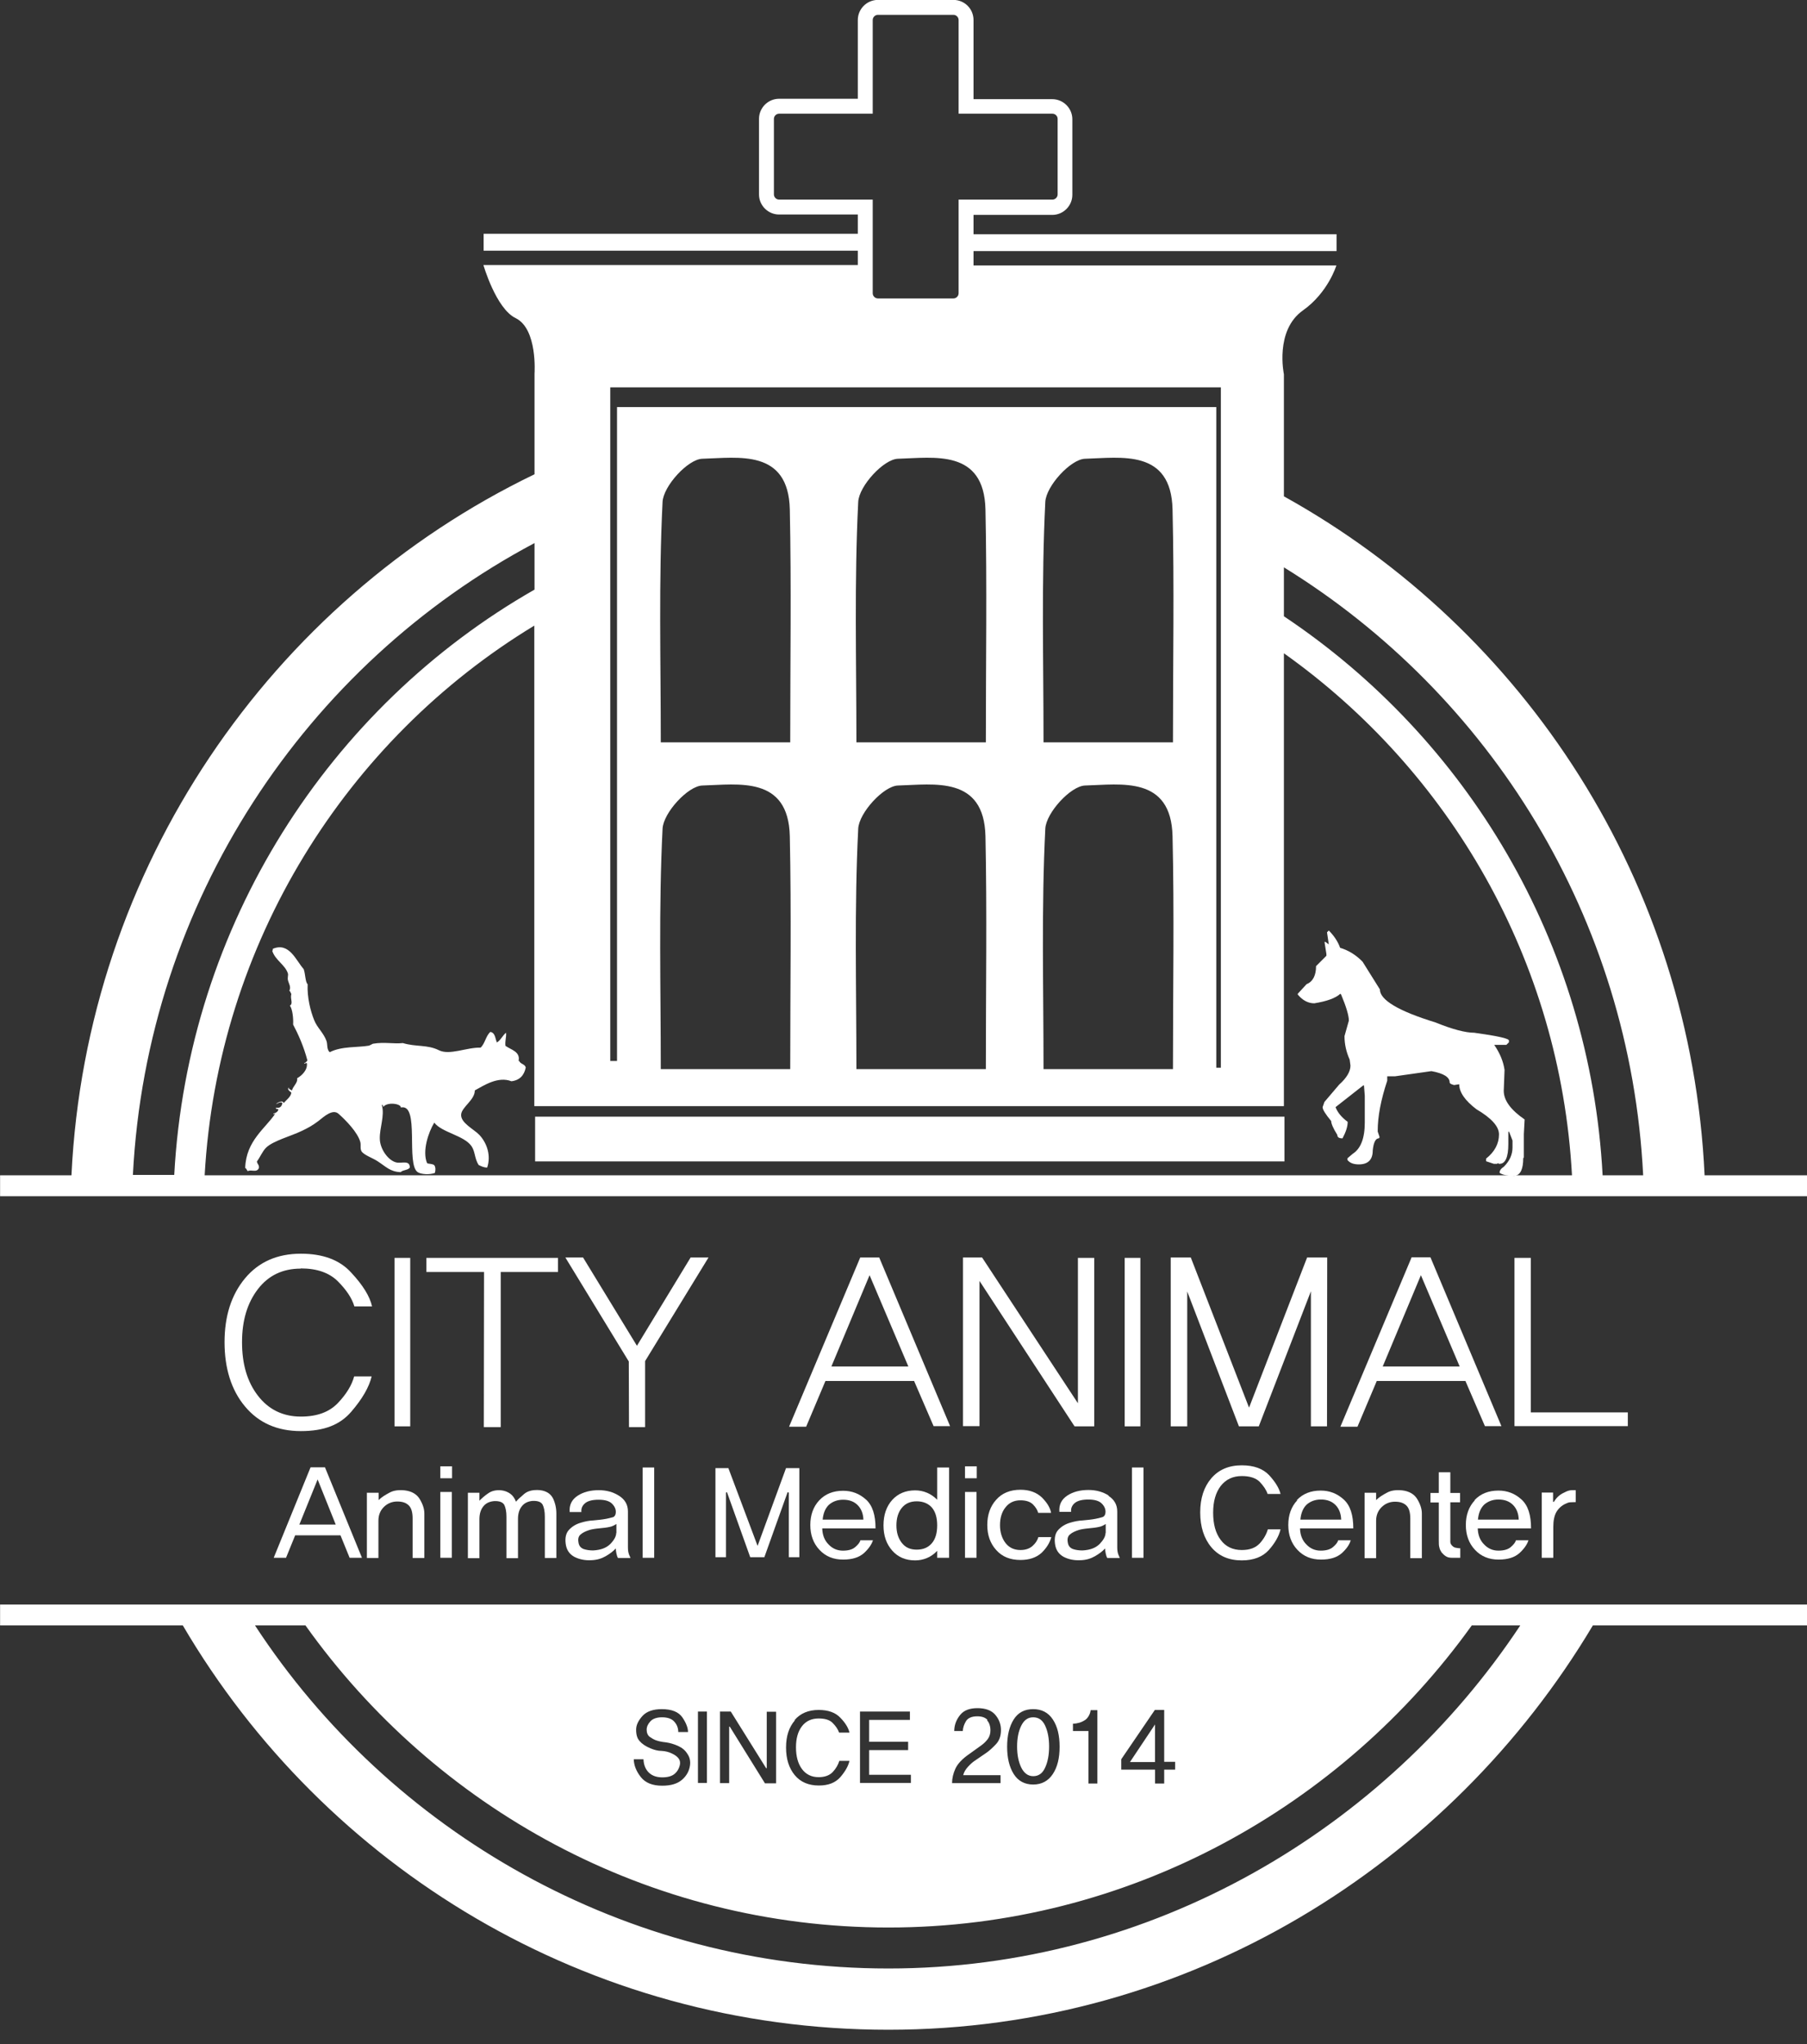 <svg width="84" height="95" viewBox="0 0 84 95" fill="none" xmlns="http://www.w3.org/2000/svg">
<rect x="0" y="0" width="84" height="95" fill="#333333" stroke="none"/>
<g clip-path="url(#clip0_1915_10413)">
<path d="M70.837 53.797V52.706L70.874 52.023C70.227 51.579 69.903 51.135 69.903 50.692L69.94 49.721C69.885 49.333 69.728 48.945 69.46 48.557H70.023L70.144 48.437V48.353C70.144 48.261 69.608 48.141 68.535 47.993C68.129 47.993 67.519 47.836 66.724 47.512C65.005 46.985 64.145 46.468 64.145 45.978L63.341 44.693C63.036 44.379 62.694 44.166 62.297 44.046C62.195 43.76 62.02 43.492 61.77 43.242L61.687 43.325L61.77 43.889L61.613 43.769H61.576V43.806L61.659 44.333V44.416L61.178 44.897C61.178 45.331 61.031 45.617 60.735 45.738L60.328 46.181V46.218C60.55 46.486 60.809 46.625 61.095 46.625C61.678 46.532 62.084 46.385 62.306 46.181L62.343 46.218C62.583 46.791 62.703 47.198 62.703 47.429L62.5 48.15C62.5 48.529 62.583 48.889 62.74 49.241L62.777 49.518C62.777 49.795 62.602 50.091 62.251 50.405L61.567 51.209L61.483 51.45C61.483 51.57 61.622 51.782 61.881 52.096C61.881 52.217 61.973 52.429 62.167 52.743C62.167 52.854 62.251 52.901 62.408 52.901C62.565 52.605 62.648 52.355 62.648 52.133C62.371 51.93 62.177 51.699 62.084 51.45L63.369 50.442H63.406L63.443 50.923V52.17C63.443 52.891 63.258 53.381 62.879 53.621L62.639 53.825V53.908C62.75 54.047 62.925 54.111 63.166 54.111C63.591 54.111 63.813 53.899 63.813 53.464C63.849 53.086 63.951 52.901 64.09 52.901L64.127 52.864V52.827L64.044 52.586V52.549C64.044 51.884 64.192 51.108 64.487 50.22V50.017H64.848L66.539 49.777C67.103 49.878 67.389 50.054 67.389 50.303C67.389 50.35 67.454 50.387 67.593 50.424L67.833 50.387C67.833 50.756 68.101 51.145 68.637 51.551C69.33 51.958 69.682 52.346 69.682 52.716C69.682 53.15 69.478 53.529 69.081 53.843V53.964L69.441 54.084H69.598L69.635 54.047L69.672 54.084H69.709C69.977 54.084 70.116 53.779 70.116 53.159V52.596H70.153L70.31 53.002V53.326C70.31 53.649 70.181 53.945 69.913 54.213C69.774 54.306 69.709 54.398 69.709 54.5C69.783 54.564 69.931 54.611 70.162 54.638H70.439C70.68 54.592 70.809 54.324 70.809 53.816L70.837 53.797Z" fill="white"/>
<path d="M24.107 49.304C24.199 48.87 23.756 48.787 23.497 48.602C23.469 48.362 23.543 48.223 23.525 47.992C23.358 48.121 23.284 48.334 23.099 48.445C23.016 48.26 23.026 47.992 22.794 47.955C22.582 48.14 22.545 48.5 22.342 48.685C21.695 48.667 20.9 49.055 20.401 48.805C19.865 48.537 19.338 48.657 18.728 48.473C18.293 48.519 17.877 48.417 17.36 48.5C17.314 48.5 17.221 48.574 17.147 48.593C16.62 48.685 15.881 48.611 15.326 48.898C15.179 48.759 15.234 48.547 15.179 48.38C15.04 47.992 14.744 47.761 14.606 47.41C14.43 46.975 14.273 46.347 14.301 45.737C14.19 45.644 14.199 45.256 14.116 45.034C13.764 44.646 13.45 43.768 12.683 44.092C12.683 44.138 12.683 44.175 12.655 44.184C12.794 44.628 13.265 44.84 13.386 45.247C13.404 45.321 13.358 45.45 13.386 45.552C13.422 45.709 13.543 45.866 13.45 46.042C13.506 46.07 13.506 46.144 13.543 46.19C13.478 46.439 13.644 46.615 13.478 46.735C13.598 46.901 13.644 47.336 13.626 47.613C13.857 48.047 14.125 48.639 14.291 49.286C14.245 49.332 14.208 49.388 14.143 49.406C14.143 49.48 14.199 49.369 14.264 49.406C14.31 49.711 14.042 49.979 13.811 50.108C13.857 50.312 13.617 50.478 13.57 50.682C13.524 50.626 13.413 50.635 13.422 50.534C13.33 50.626 13.487 50.728 13.543 50.774C13.524 50.968 13.321 51.107 13.182 51.264C13.164 51.116 12.914 51.227 12.85 51.292C12.794 51.365 13.044 51.144 13.127 51.264C13.099 51.403 13.034 51.513 12.822 51.476C12.822 51.532 12.877 51.55 12.942 51.541C12.924 51.68 12.812 51.717 12.702 51.754C12.72 51.809 12.757 51.754 12.794 51.754C12.35 52.428 11.435 53.011 11.398 54.277C11.463 54.305 11.472 54.388 11.519 54.425C11.685 54.332 11.934 54.517 12.036 54.277C12.055 54.12 11.953 54.101 11.944 53.972C12.092 53.778 12.193 53.51 12.369 53.334C12.702 53.011 13.506 52.807 14.042 52.549C14.31 52.419 14.522 52.308 14.8 52.096C15.059 51.892 15.465 51.513 15.742 51.763C16.075 52.059 16.63 52.623 16.75 53.075C16.787 53.223 16.731 53.371 16.805 53.501C16.916 53.676 17.323 53.815 17.535 53.953C17.942 54.212 18.127 54.453 18.626 54.471C18.728 54.36 18.968 54.388 19.051 54.258C19.051 53.889 18.663 54.083 18.413 54.018C18.025 53.916 17.665 53.38 17.656 52.928C17.637 52.428 17.896 51.846 17.748 51.347C17.813 51.338 17.803 51.393 17.813 51.44C18.016 51.19 18.645 51.292 18.635 51.467C19.532 51.264 18.848 54.138 19.43 54.48C19.587 54.573 19.966 54.6 20.216 54.508C20.253 54.379 20.253 54.24 20.188 54.148C20.096 54.074 19.92 54.092 19.855 54.055C19.615 53.501 19.92 52.604 20.188 52.17C20.539 52.632 21.565 52.761 21.916 53.26C22.092 53.51 22.055 53.833 22.249 54.138C22.369 54.194 22.48 54.258 22.647 54.258C22.831 53.713 22.647 53.131 22.286 52.743C22.018 52.465 21.417 52.188 21.436 51.8C21.454 51.449 22.073 51.125 22.073 50.672C22.508 50.432 23.155 50.007 23.774 50.247C24.162 50.201 24.366 49.97 24.44 49.609C24.403 49.443 24.19 49.452 24.135 49.304H24.107Z" fill="white"/>
<path d="M13.987 58.945C14.735 58.945 15.308 59.148 15.706 59.545C16.103 59.943 16.362 60.331 16.473 60.71H17.295C17.194 60.248 16.87 59.721 16.325 59.139C15.789 58.547 15.003 58.261 13.987 58.261C12.896 58.261 12.027 58.64 11.389 59.407C10.752 60.174 10.438 61.163 10.438 62.374C10.438 63.584 10.752 64.601 11.389 65.359C12.027 66.126 12.896 66.505 13.987 66.505C15.077 66.505 15.807 66.209 16.325 65.609C16.843 65.008 17.157 64.463 17.277 63.963H16.464C16.353 64.37 16.103 64.786 15.706 65.202C15.308 65.618 14.745 65.83 13.987 65.83C13.155 65.83 12.489 65.507 11.99 64.86C11.491 64.213 11.251 63.39 11.251 62.374C11.251 61.357 11.5 60.544 11.99 59.906C12.48 59.268 13.146 58.954 13.977 58.954L13.987 58.945Z" fill="white"/>
<path d="M19.07 58.455H18.34V66.284H19.07V58.455Z" fill="white"/>
<path d="M25.939 58.455H19.82V59.111H22.501L22.491 66.32H23.277V59.111H25.939V58.455Z" fill="white"/>
<path d="M32.104 58.437L29.609 62.54L27.104 58.437H26.281L29.23 63.27L29.239 66.32H29.988V63.252L32.936 58.437H32.104Z" fill="white"/>
<path d="M40.876 58.437H39.989L36.68 66.302H37.474L38.371 64.177H42.493L43.399 66.275H44.166L40.867 58.428L40.876 58.437ZM38.648 63.502L40.423 59.26L42.225 63.502H38.648Z" fill="white"/>
<path d="M50.108 65.211L45.653 58.437H44.766V66.274H45.533V59.527L49.951 66.283H50.866V58.455H50.108V65.211Z" fill="white"/>
<path d="M53.011 58.455H52.281V66.284H53.011V58.455Z" fill="white"/>
<path d="M58.063 65.415L55.355 58.437H54.422V66.283H55.189V60.017L57.592 66.283H58.516L60.938 60.008V66.283H61.687L61.696 58.437H60.762L58.063 65.415Z" fill="white"/>
<path d="M65.617 58.437L62.309 66.302H63.103L64 64.177H68.122L69.028 66.275H69.795L66.495 58.428H65.608L65.617 58.437ZM64.277 63.502L66.052 59.26L67.854 63.502H64.277Z" fill="white"/>
<path d="M70.402 58.455V66.274H75.671V65.636H71.16V58.455H70.402Z" fill="white"/>
<path d="M14.433 68.197L12.723 72.393H13.296L13.721 71.349H15.828L16.253 72.393H16.826L15.107 68.188H14.451L14.433 68.197ZM13.915 70.85L14.765 68.751L15.607 70.85H13.915Z" fill="white"/>
<path d="M17.055 69.361V72.402H17.591V70.664C17.591 70.414 17.674 70.202 17.84 70.035C18.007 69.869 18.219 69.777 18.469 69.777C18.718 69.777 18.885 69.841 19.005 69.962C19.125 70.082 19.181 70.285 19.181 70.562V72.402H19.726V70.331C19.726 70.119 19.652 69.897 19.513 69.666C19.375 69.435 19.134 69.296 18.811 69.259C18.534 69.231 18.293 69.259 18.099 69.37C17.905 69.472 17.729 69.582 17.6 69.712V69.37H17.064L17.055 69.361Z" fill="white"/>
<path d="M21.005 69.333H20.469V72.392H21.005V69.333Z" fill="white"/>
<path d="M21.014 68.142H20.469V68.696H21.014V68.142Z" fill="white"/>
<path d="M24.079 72.402V70.59C24.079 70.332 24.144 70.137 24.264 69.99C24.384 69.842 24.551 69.768 24.754 69.749C25.003 69.74 25.151 69.795 25.225 69.925C25.29 70.054 25.327 70.239 25.327 70.479V72.402H25.863V70.332C25.863 70.082 25.808 69.842 25.706 69.629C25.595 69.416 25.401 69.287 25.105 69.25C24.791 69.222 24.541 69.278 24.366 69.426C24.19 69.574 24.061 69.694 23.987 69.786C23.922 69.62 23.83 69.49 23.709 69.407C23.589 69.324 23.46 69.278 23.321 69.259C23.072 69.232 22.859 69.278 22.693 69.398C22.526 69.509 22.397 69.629 22.286 69.74V69.37H21.75V72.411H22.286V70.6C22.286 70.341 22.351 70.147 22.471 69.999C22.591 69.851 22.758 69.777 22.97 69.758C23.21 69.749 23.367 69.805 23.442 69.934C23.506 70.063 23.543 70.248 23.543 70.489V72.411H24.088L24.079 72.402Z" fill="white"/>
<path d="M28.488 70.507C28.386 70.535 28.285 70.562 28.183 70.581C27.989 70.618 27.795 70.636 27.591 70.655C27.388 70.664 27.203 70.701 27.018 70.757C26.787 70.821 26.602 70.932 26.454 71.089C26.306 71.246 26.26 71.468 26.297 71.746C26.334 72.023 26.464 72.217 26.695 72.346C26.926 72.466 27.194 72.522 27.499 72.504C27.748 72.494 27.961 72.43 28.155 72.319C28.349 72.208 28.506 72.088 28.627 71.958C28.627 72.023 28.636 72.106 28.654 72.189C28.673 72.272 28.691 72.346 28.728 72.402H29.311C29.311 72.402 29.283 72.346 29.246 72.254C29.209 72.162 29.19 72.051 29.19 71.912V70.239C29.19 69.925 29.052 69.684 28.774 69.509C28.497 69.333 28.183 69.25 27.832 69.25C27.453 69.25 27.12 69.333 26.852 69.509C26.584 69.684 26.454 69.934 26.482 70.267H27.027C27.009 70.11 27.064 69.971 27.194 69.86C27.323 69.749 27.536 69.694 27.832 69.694C28.127 69.694 28.331 69.758 28.451 69.879C28.571 69.999 28.627 70.128 28.627 70.257C28.627 70.396 28.571 70.489 28.469 70.516L28.488 70.507ZM28.645 71.237C28.645 71.394 28.553 71.561 28.377 71.746C28.192 71.93 27.933 72.032 27.573 72.051C27.416 72.051 27.268 72.032 27.129 71.986C26.991 71.93 26.907 71.829 26.889 71.662C26.861 71.505 26.898 71.376 27 71.302C27.092 71.219 27.231 71.154 27.406 71.099C27.499 71.071 27.647 71.043 27.85 71.025C28.053 71.006 28.211 70.988 28.331 70.96C28.386 70.951 28.451 70.932 28.506 70.904C28.562 70.877 28.617 70.849 28.654 70.821V71.246L28.645 71.237Z" fill="white"/>
<path d="M30.411 68.196H29.875V72.393H30.411V68.196Z" fill="white"/>
<path d="M35.217 71.839L33.859 68.225H33.258V72.365H33.748V69.362L33.794 69.343L34.875 72.365H35.532L36.613 69.343L36.669 69.362V72.365H37.158V68.225H36.539L35.217 71.839Z" fill="white"/>
<path d="M40.265 69.694C39.96 69.417 39.609 69.278 39.193 69.278C38.731 69.278 38.361 69.426 38.084 69.722C37.807 70.018 37.668 70.406 37.668 70.868C37.668 71.33 37.807 71.719 38.093 72.023C38.38 72.329 38.74 72.476 39.193 72.476C39.618 72.476 39.932 72.375 40.154 72.181C40.367 71.987 40.515 71.783 40.58 71.58H39.997C39.969 71.681 39.886 71.783 39.757 71.894C39.627 72.005 39.443 72.061 39.184 72.061C38.925 72.061 38.703 71.968 38.518 71.774C38.324 71.58 38.232 71.33 38.222 71.025H40.7C40.7 70.406 40.561 69.962 40.256 69.685L40.265 69.694ZM38.241 70.628C38.269 70.314 38.37 70.082 38.537 69.925C38.712 69.777 38.925 69.694 39.193 69.694C39.48 69.694 39.701 69.777 39.868 69.944C40.034 70.11 40.127 70.341 40.136 70.619H38.232L38.241 70.628Z" fill="white"/>
<path d="M44.12 72.393V68.196H43.566V69.694C43.427 69.555 43.27 69.444 43.094 69.37C42.919 69.296 42.734 69.259 42.54 69.259C42.105 69.259 41.745 69.407 41.477 69.703C41.209 69.999 41.07 70.396 41.07 70.886C41.07 71.376 41.209 71.755 41.477 72.06C41.745 72.365 42.105 72.513 42.54 72.513C42.734 72.513 42.919 72.476 43.094 72.402C43.27 72.328 43.427 72.217 43.566 72.069V72.393H44.12ZM43.316 71.718C43.15 71.912 42.919 72.014 42.614 72.014C42.309 72.014 42.087 71.912 41.921 71.699C41.754 71.487 41.671 71.219 41.671 70.886C41.671 70.553 41.754 70.276 41.921 70.073C42.087 69.869 42.318 69.768 42.614 69.768C42.91 69.768 43.15 69.869 43.316 70.054C43.483 70.248 43.566 70.525 43.566 70.886C43.566 71.246 43.483 71.524 43.316 71.718Z" fill="white"/>
<path d="M45.405 68.142H44.859V68.696H45.405V68.142Z" fill="white"/>
<path d="M45.395 69.333H44.859V72.392H45.395V69.333Z" fill="white"/>
<path d="M47.429 69.721C47.697 69.721 47.891 69.786 48.02 69.915C48.15 70.045 48.224 70.174 48.261 70.304H48.861C48.815 70.054 48.667 69.823 48.427 69.583C48.178 69.352 47.854 69.231 47.438 69.231C46.958 69.231 46.578 69.389 46.31 69.694C46.033 69.999 45.895 70.396 45.895 70.867C45.895 71.339 46.033 71.727 46.31 72.032C46.588 72.346 46.967 72.494 47.438 72.494C47.845 72.494 48.168 72.383 48.409 72.171C48.64 71.949 48.797 71.709 48.871 71.431H48.27C48.224 71.588 48.131 71.727 47.993 71.847C47.854 71.967 47.669 72.032 47.438 72.032C47.142 72.032 46.911 71.921 46.745 71.709C46.578 71.496 46.486 71.209 46.486 70.877C46.486 70.544 46.569 70.257 46.745 70.045C46.911 69.832 47.142 69.721 47.438 69.721H47.429Z" fill="white"/>
<path d="M51.539 69.5C51.262 69.324 50.947 69.241 50.596 69.241C50.217 69.241 49.885 69.324 49.616 69.5C49.348 69.676 49.219 69.925 49.247 70.258H49.792C49.774 70.101 49.829 69.962 49.958 69.851C50.088 69.74 50.3 69.685 50.596 69.685C50.892 69.685 51.095 69.75 51.215 69.87C51.336 69.99 51.391 70.119 51.391 70.249C51.391 70.387 51.336 70.48 51.234 70.507C51.132 70.535 51.031 70.563 50.929 70.581C50.735 70.618 50.541 70.637 50.337 70.655C50.134 70.665 49.949 70.702 49.764 70.757C49.533 70.822 49.348 70.933 49.2 71.09C49.053 71.247 49.006 71.469 49.043 71.746C49.08 72.023 49.21 72.217 49.441 72.347C49.672 72.467 49.94 72.522 50.245 72.504C50.495 72.495 50.707 72.43 50.901 72.319C51.095 72.208 51.252 72.088 51.373 71.959C51.373 72.023 51.382 72.106 51.4 72.19C51.419 72.273 51.437 72.347 51.474 72.402H52.057C52.057 72.402 52.029 72.347 51.992 72.254C51.955 72.162 51.936 72.051 51.936 71.912V70.24C51.936 69.925 51.798 69.685 51.52 69.509L51.539 69.5ZM51.391 71.238C51.391 71.395 51.299 71.561 51.123 71.746C50.938 71.931 50.679 72.033 50.319 72.051C50.162 72.051 50.014 72.033 49.875 71.986C49.737 71.931 49.653 71.829 49.635 71.663C49.607 71.506 49.644 71.376 49.746 71.302C49.838 71.219 49.977 71.154 50.153 71.099C50.245 71.071 50.393 71.044 50.596 71.025C50.8 71.007 50.957 70.988 51.077 70.96C51.132 70.951 51.197 70.933 51.252 70.905C51.308 70.877 51.363 70.85 51.4 70.822V71.247L51.391 71.238Z" fill="white"/>
<path d="M53.157 68.196H52.621V72.393H53.157V68.196Z" fill="white"/>
<path d="M57.725 68.594C58.104 68.594 58.381 68.686 58.557 68.862C58.732 69.047 58.862 69.232 58.926 69.426H59.527C59.462 69.158 59.287 68.871 59 68.557C58.714 68.252 58.289 68.095 57.725 68.095C57.124 68.095 56.653 68.298 56.311 68.695C55.969 69.093 55.793 69.62 55.793 70.285C55.793 70.951 55.969 71.496 56.311 71.903C56.653 72.309 57.124 72.513 57.725 72.513C58.279 72.513 58.695 72.347 58.982 72.032C59.268 71.709 59.453 71.385 59.527 71.071H58.936C58.871 71.302 58.742 71.524 58.557 71.727C58.362 71.931 58.094 72.032 57.725 72.032C57.309 72.032 56.976 71.875 56.745 71.561C56.505 71.247 56.394 70.821 56.394 70.294C56.394 69.768 56.514 69.361 56.745 69.056C56.985 68.751 57.309 68.594 57.725 68.594Z" fill="white"/>
<path d="M60.303 69.722C60.025 70.017 59.887 70.405 59.887 70.868C59.887 71.33 60.025 71.718 60.312 72.023C60.598 72.328 60.959 72.476 61.412 72.476C61.837 72.476 62.151 72.374 62.373 72.18C62.586 71.986 62.733 71.783 62.789 71.579H62.207C62.179 71.681 62.096 71.783 61.966 71.894C61.837 72.004 61.652 72.06 61.393 72.06C61.135 72.06 60.913 71.968 60.728 71.773C60.534 71.579 60.441 71.33 60.432 71.025H62.909C62.909 70.405 62.77 69.962 62.465 69.684C62.16 69.407 61.809 69.269 61.393 69.269C60.931 69.269 60.562 69.416 60.284 69.712L60.303 69.722ZM62.355 70.618H60.45C60.478 70.304 60.58 70.073 60.746 69.916C60.922 69.768 61.135 69.684 61.403 69.684C61.689 69.684 61.911 69.768 62.077 69.934C62.244 70.1 62.336 70.332 62.345 70.609L62.355 70.618Z" fill="white"/>
<path d="M66.096 72.402V70.331C66.096 70.119 66.022 69.897 65.883 69.666C65.744 69.435 65.504 69.296 65.18 69.259C64.903 69.231 64.663 69.259 64.469 69.37C64.275 69.472 64.099 69.582 63.97 69.712V69.37H63.434V72.411H63.97V70.673C63.97 70.424 64.053 70.211 64.219 70.045C64.386 69.878 64.598 69.786 64.848 69.786C65.097 69.786 65.264 69.851 65.384 69.971C65.504 70.091 65.559 70.294 65.559 70.572V72.411H66.105L66.096 72.402Z" fill="white"/>
<path d="M66.912 71.921C66.93 72.004 66.968 72.069 67.014 72.143C67.069 72.208 67.134 72.272 67.208 72.319C67.291 72.374 67.383 72.392 67.494 72.392H67.882V71.949C67.827 71.949 67.772 71.949 67.698 71.93C67.624 71.921 67.568 71.893 67.522 71.847C67.457 71.792 67.43 71.736 67.42 71.671C67.42 71.616 67.42 71.551 67.42 71.477V69.814H67.873V69.379H67.42V68.418H66.884V69.379H66.496V69.823H66.884V71.561C66.884 71.718 66.884 71.838 66.912 71.912V71.921Z" fill="white"/>
<path d="M68.557 69.722C68.279 70.017 68.141 70.405 68.141 70.868C68.141 71.33 68.279 71.718 68.566 72.023C68.852 72.328 69.213 72.476 69.666 72.476C70.091 72.476 70.405 72.374 70.627 72.18C70.84 71.986 70.987 71.783 71.052 71.579H70.47C70.442 71.681 70.359 71.783 70.23 71.894C70.1 72.004 69.915 72.06 69.656 72.06C69.398 72.06 69.176 71.968 68.991 71.773C68.797 71.579 68.704 71.33 68.695 71.025H71.172C71.172 70.405 71.034 69.962 70.729 69.684C70.424 69.407 70.072 69.269 69.656 69.269C69.194 69.269 68.825 69.416 68.547 69.712L68.557 69.722ZM70.609 70.618H68.704C68.732 70.304 68.834 70.073 69 69.916C69.176 69.768 69.388 69.684 69.656 69.684C69.943 69.684 70.165 69.768 70.331 69.934C70.498 70.1 70.59 70.332 70.599 70.609L70.609 70.618Z" fill="white"/>
<path d="M71.669 69.361V72.393H72.206V70.96C72.206 70.673 72.252 70.442 72.344 70.276C72.437 70.11 72.575 69.98 72.76 69.888C72.834 69.851 72.908 69.823 72.982 69.814C73.056 69.814 73.148 69.805 73.25 69.805V69.25C73.25 69.25 73.195 69.25 73.084 69.25C72.982 69.25 72.88 69.278 72.788 69.324C72.668 69.379 72.557 69.435 72.474 69.509C72.381 69.583 72.307 69.675 72.233 69.795H72.196V69.361H71.66H71.669Z" fill="white"/>
<path d="M48.03 82.541C48.279 82.541 48.464 82.411 48.584 82.143C48.705 81.884 48.769 81.552 48.769 81.163C48.769 80.775 48.705 80.452 48.584 80.193C48.464 79.934 48.279 79.805 48.03 79.805C47.78 79.805 47.605 79.934 47.475 80.193C47.346 80.452 47.281 80.775 47.281 81.163C47.281 81.552 47.346 81.875 47.475 82.143C47.605 82.402 47.79 82.541 48.03 82.541Z" fill="white"/>
<path d="M53.692 80.138L52.527 81.885H53.692V80.138Z" fill="white"/>
<path d="M79.24 54.619C78.602 40.987 70.876 29.276 59.683 23.065V26.365C69.249 32.262 75.783 42.632 76.384 54.619H74.499C73.925 43.787 68.177 34.304 59.683 28.639V28.888V17.39C59.683 17.39 59.248 15.357 60.57 14.424C61.744 13.592 62.123 12.335 62.123 12.335H45.255V11.669H62.132V10.884H45.255V9.987H48.915C49.433 9.987 49.849 9.562 49.849 9.054V5.542C49.849 5.024 49.424 4.608 48.915 4.608H45.255V0.93C45.255 0.412 44.839 -0.004 44.322 -0.004H40.81C40.292 -0.004 39.876 0.421 39.876 0.93V4.59H36.216C35.699 4.59 35.283 5.015 35.283 5.523V9.035C35.283 9.553 35.708 9.969 36.216 9.969H39.876V10.865H22.482V11.651H39.876V12.316H22.472C22.472 12.316 23.055 14.341 23.97 14.784C24.996 15.283 24.848 17.363 24.848 17.363V27.4C15.309 32.844 8.729 42.983 8.1 54.601H6.178C6.825 41.902 14.228 30.875 24.848 25.237V22.04C12.611 27.936 4.006 40.312 3.322 54.619H0.004V55.59H84V54.619H79.24ZM40.569 11.66V9.276H36.216C36.087 9.276 35.976 9.165 35.976 9.035V5.523C35.976 5.394 36.087 5.283 36.216 5.283H40.569V0.93C40.569 0.8 40.68 0.689 40.81 0.689H44.322C44.451 0.689 44.562 0.8 44.562 0.93V5.283H48.925C49.054 5.283 49.165 5.394 49.165 5.523V9.035C49.165 9.165 49.054 9.276 48.925 9.276H44.562V13.629C44.562 13.758 44.451 13.869 44.322 13.869H40.81C40.68 13.869 40.569 13.758 40.569 13.629V11.651V11.66ZM28.369 18H56.753V49.619C56.679 49.619 56.605 49.619 56.54 49.619V18.916H28.683V49.305C28.582 49.305 28.471 49.305 28.369 49.305V18ZM54.526 34.498H48.509C48.509 30.7 48.407 27.003 48.592 23.324C48.629 22.585 49.775 21.337 50.44 21.319C52.113 21.272 54.442 20.856 54.507 23.675C54.59 27.215 54.526 30.755 54.526 34.498ZM54.526 49.684H48.509C48.509 45.885 48.407 42.188 48.592 38.51C48.629 37.77 49.775 36.523 50.44 36.504C52.113 36.458 54.442 36.042 54.507 38.861C54.59 42.401 54.526 45.941 54.526 49.684ZM45.828 34.498H39.811C39.811 30.7 39.71 27.003 39.895 23.324C39.932 22.585 41.078 21.337 41.743 21.319C43.416 21.272 45.745 20.856 45.81 23.675C45.884 27.215 45.828 30.755 45.828 34.498ZM45.828 49.684H39.811C39.811 45.885 39.71 42.188 39.895 38.51C39.932 37.77 41.078 36.523 41.743 36.504C43.416 36.458 45.745 36.042 45.81 38.861C45.884 42.401 45.828 45.941 45.828 49.684ZM36.734 34.498H30.717C30.717 30.7 30.615 27.003 30.8 23.324C30.837 22.585 31.983 21.337 32.648 21.319C34.321 21.272 36.651 20.856 36.715 23.675C36.789 27.215 36.734 30.755 36.734 34.498ZM36.734 49.684H30.717C30.717 45.885 30.615 42.188 30.8 38.51C30.837 37.77 31.983 36.523 32.648 36.504C34.321 36.458 36.651 36.042 36.715 38.861C36.789 42.401 36.734 45.941 36.734 49.684ZM70.469 54.619C70.469 54.619 70.423 54.638 70.395 54.638C70.321 54.638 70.256 54.629 70.201 54.619H9.514C10.115 43.824 16.114 34.36 24.838 29.073V51.403H59.683V30.358C67.373 35.82 72.53 44.61 73.075 54.619H70.469Z" fill="white"/>
<path d="M0.004 75.535H8.498C15.097 86.783 27.316 94.325 41.299 94.325C55.283 94.325 67.409 86.663 74.046 75.535H84.009V74.564H0.004V75.535ZM52.122 81.755L53.684 79.463H54.119V81.875H54.627V82.236H54.119V82.883H53.694V82.236H52.122V81.755ZM49.877 80.101C49.987 80.101 50.089 80.082 50.181 80.055C50.274 80.027 50.366 79.981 50.45 79.925C50.514 79.879 50.57 79.814 50.616 79.731C50.662 79.648 50.69 79.565 50.699 79.472H51.013V82.883H50.597V80.443H49.877V80.101ZM47.122 79.907C47.326 79.583 47.631 79.426 48.028 79.426C48.425 79.426 48.73 79.583 48.943 79.907C49.156 80.23 49.257 80.646 49.257 81.173C49.257 81.7 49.156 82.116 48.943 82.439C48.73 82.763 48.425 82.929 48.028 82.929C47.631 82.929 47.326 82.763 47.122 82.439C46.919 82.116 46.817 81.69 46.817 81.173C46.817 80.655 46.919 80.23 47.122 79.907ZM45.902 79.925C45.8 79.814 45.643 79.759 45.431 79.759C45.181 79.759 45.006 79.833 44.913 79.971C44.821 80.119 44.765 80.276 44.756 80.443H44.359C44.359 80.175 44.451 79.925 44.627 79.703C44.802 79.481 45.07 79.38 45.44 79.38C45.81 79.38 46.087 79.481 46.263 79.685C46.438 79.888 46.531 80.128 46.531 80.397C46.531 80.665 46.457 80.886 46.3 81.053C46.142 81.219 45.995 81.358 45.847 81.459L45.292 81.838C45.2 81.903 45.107 81.986 44.996 82.106C44.886 82.227 44.812 82.347 44.775 82.495H46.512V82.864H44.257C44.257 82.642 44.312 82.411 44.414 82.189C44.516 81.968 44.728 81.737 45.052 81.515L45.606 81.117C45.736 81.025 45.837 80.923 45.921 80.812C46.004 80.692 46.041 80.563 46.041 80.415C46.041 80.212 45.985 80.055 45.884 79.944L45.902 79.925ZM39.978 79.537H42.298V79.925H40.403V80.942H42.215V81.33H40.403V82.476H42.344V82.855H39.978V79.537ZM36.937 79.934C37.205 79.62 37.584 79.463 38.055 79.463C38.499 79.463 38.841 79.583 39.072 79.833C39.303 80.073 39.442 80.304 39.488 80.517H39.007C38.952 80.359 38.85 80.212 38.712 80.073C38.573 79.925 38.351 79.86 38.055 79.86C37.723 79.86 37.464 79.981 37.279 80.221C37.094 80.461 37.002 80.785 37.002 81.201C37.002 81.617 37.094 81.959 37.279 82.208C37.464 82.458 37.723 82.587 38.055 82.587C38.342 82.587 38.564 82.504 38.712 82.347C38.859 82.189 38.961 82.014 39.017 81.829H39.488C39.432 82.079 39.285 82.328 39.063 82.587C38.832 82.846 38.508 82.975 38.065 82.975C37.593 82.975 37.214 82.818 36.946 82.495C36.678 82.171 36.54 81.746 36.54 81.21C36.54 80.674 36.678 80.267 36.946 79.953L36.937 79.934ZM33.462 79.537H33.97L35.615 82.171H35.643V79.546H36.077V82.874H35.56L33.924 80.239H33.896V82.864H33.471V79.546L33.462 79.537ZM32.445 79.537H32.861V82.855H32.445V79.537ZM31.539 81.709C31.475 81.626 31.373 81.552 31.234 81.487C31.087 81.413 30.92 81.376 30.754 81.367C30.587 81.367 30.412 81.321 30.236 81.247C30.014 81.154 29.848 81.043 29.737 80.914C29.617 80.785 29.571 80.609 29.571 80.378C29.571 80.156 29.682 79.944 29.876 79.731C30.07 79.528 30.366 79.426 30.763 79.426C31.225 79.426 31.549 79.555 31.724 79.814C31.9 80.073 31.983 80.304 31.983 80.489H31.53C31.53 80.304 31.465 80.138 31.345 80.008C31.225 79.87 31.031 79.805 30.772 79.805C30.532 79.805 30.347 79.87 30.236 79.99C30.125 80.11 30.061 80.239 30.061 80.378C30.061 80.526 30.107 80.637 30.199 80.711C30.292 80.775 30.384 80.831 30.477 80.868C30.606 80.914 30.763 80.951 30.957 80.969C31.151 80.997 31.336 81.053 31.521 81.136C31.706 81.219 31.854 81.339 31.955 81.506C32.066 81.663 32.103 81.848 32.075 82.042C32.038 82.3 31.918 82.522 31.706 82.707C31.493 82.892 31.188 82.984 30.782 82.984C30.338 82.984 30.005 82.855 29.793 82.587C29.58 82.319 29.469 82.042 29.46 81.755H29.913C29.922 82.023 30.014 82.236 30.172 82.384C30.329 82.531 30.541 82.596 30.791 82.596C31.04 82.596 31.234 82.541 31.364 82.43C31.493 82.319 31.567 82.18 31.604 82.023C31.632 81.894 31.604 81.792 31.539 81.709ZM14.2 75.535C20.227 84.001 30.116 89.574 41.299 89.574C52.483 89.574 62.382 83.946 68.417 75.535H72.354H70.672C64.378 85.027 53.536 91.478 41.299 91.478C29.062 91.478 18.128 85.138 11.853 75.535H14.2Z" fill="white"/>
<path d="M59.71 51.893H24.875V53.972H59.71V51.893Z" fill="white"/>
</g>
<defs>
<clipPath id="clip0_1915_10413">
<rect width="83.996" height="94.329" fill="white" transform="translate(0.004 -0.004)"/>
</clipPath>
</defs>
</svg>
